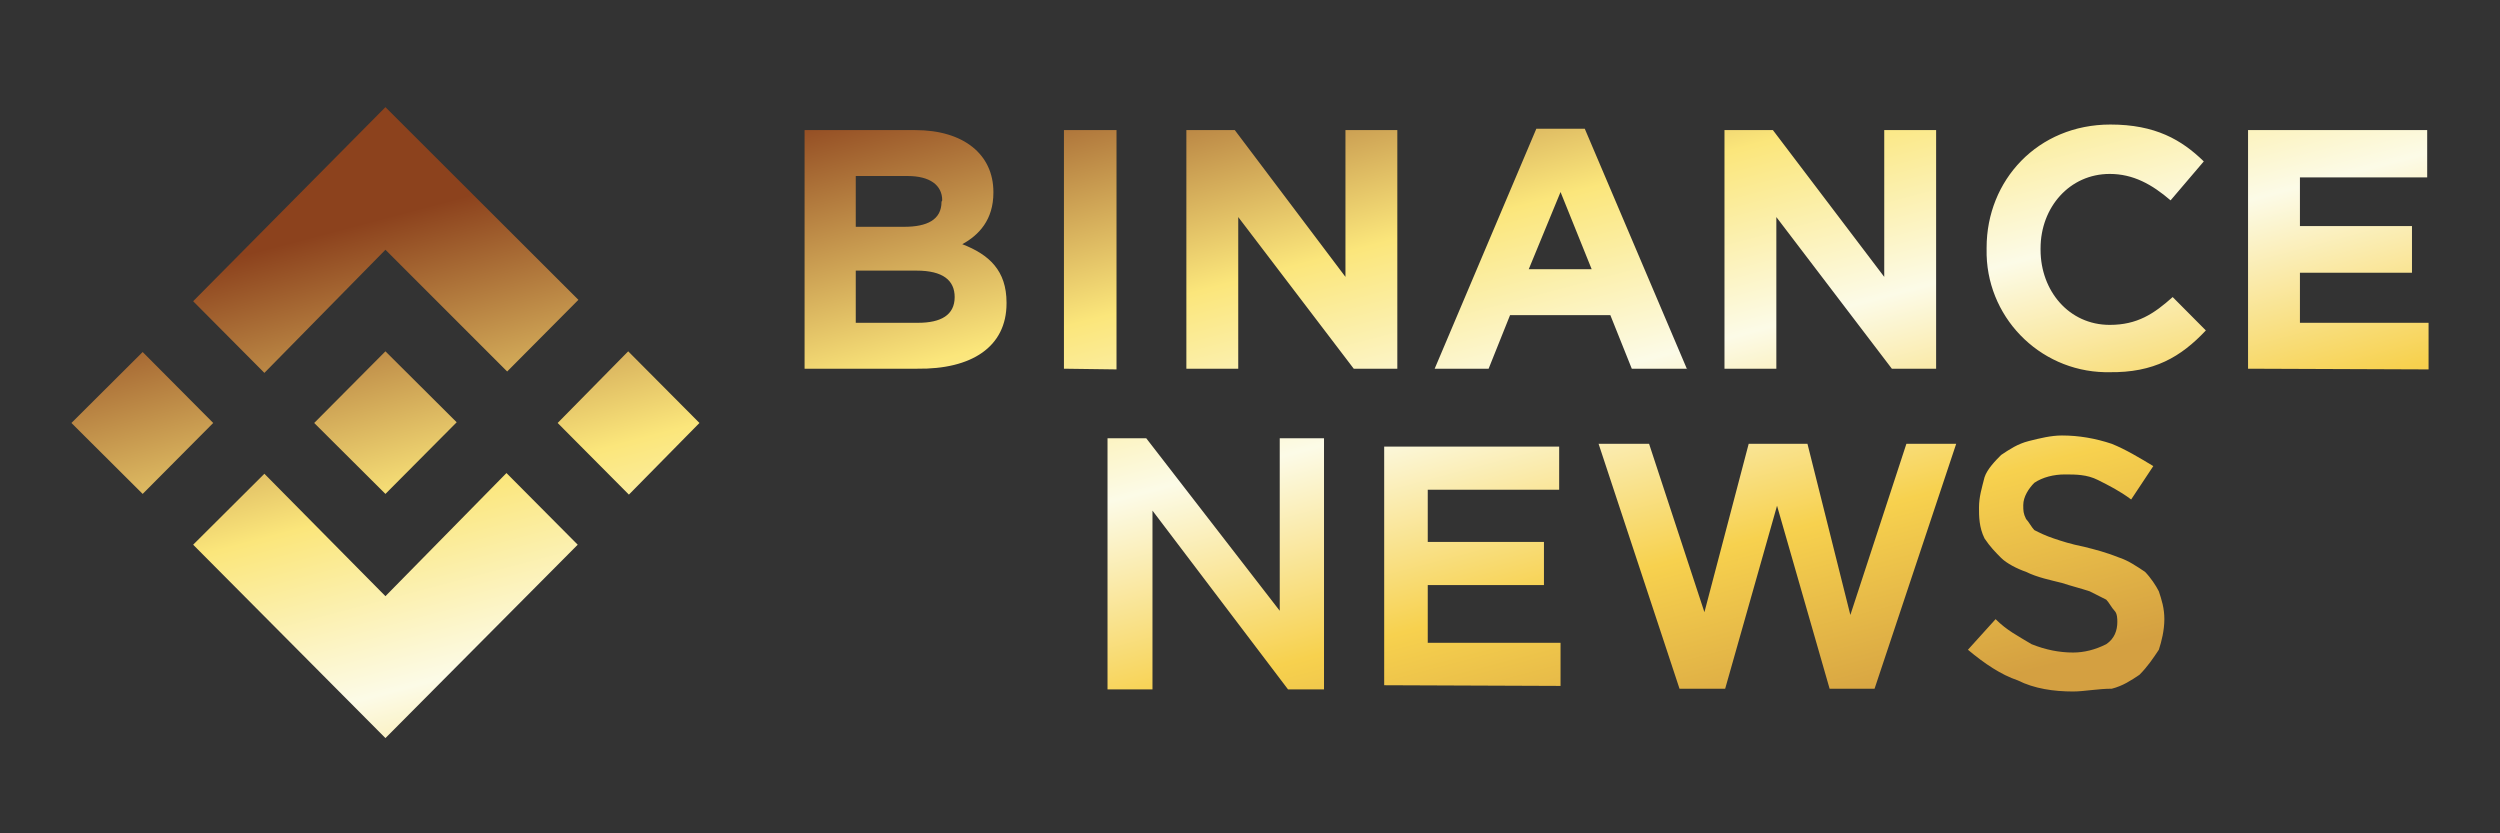 <svg width="210" height="70" viewBox="0 0 210 70" fill="none" xmlns="http://www.w3.org/2000/svg">
<rect x="0" y="0" width="210" height="70" fill="#333333" stroke="none"/>
<path d="M17.91 35.529L11.984 41.489L6 35.529L11.984 29.569L17.91 35.529ZM32.377 20.979L42.602 31.205L48.586 25.186L32.377 9L16.225 25.303L22.209 31.322L32.377 20.979ZM52.769 29.511L46.843 35.529L52.828 41.548L58.754 35.529L52.769 29.511ZM32.377 50.079L22.209 39.795L16.225 45.755L32.377 62L48.528 45.755L42.544 39.736L32.377 50.079ZM32.377 41.489L38.361 35.471L32.377 29.511L26.393 35.529L32.377 41.489ZM84.549 25.479V25.42C84.549 22.732 83.097 21.388 80.831 20.512C82.225 19.752 83.445 18.466 83.445 16.187V16.129C83.445 12.973 80.947 10.928 76.88 10.928H67.585V30.971H77.055C81.586 31.03 84.549 29.16 84.549 25.479ZM79.088 16.947C79.088 18.466 77.868 19.051 75.951 19.051H71.884V14.785H76.241C78.1 14.785 79.146 15.545 79.146 16.83L79.088 16.947ZM80.192 24.953C80.192 26.472 79.03 27.115 77.113 27.115H71.884V22.732H76.996C79.204 22.732 80.192 23.55 80.192 24.953ZM93.787 31.03V10.928H89.371V30.971L93.787 31.03ZM117.375 31.03V10.928H113.018V23.258L103.722 10.928H99.655V30.971H104.012V18.233L113.715 30.971H117.375V31.03ZM141.718 31.03L133.12 10.812H129.053L120.512 30.971H125.044L126.845 26.472H135.269L137.07 30.971H141.718V31.03ZM133.701 22.615H128.414L131.086 16.129L133.701 22.615ZM162.634 31.03V10.928H158.276V23.258L148.923 10.928H144.856V30.971H149.213V18.233L158.916 30.971H162.634V31.03ZM185.292 27.757L182.504 24.953C180.935 26.355 179.541 27.29 177.217 27.29C173.789 27.29 171.407 24.427 171.407 20.979V20.862C171.407 17.415 173.847 14.61 177.217 14.61C179.192 14.61 180.761 15.486 182.329 16.83L185.118 13.558C183.259 11.746 181.051 10.461 177.275 10.461C171.174 10.461 166.875 15.136 166.875 20.804V20.921C166.759 26.53 171.232 31.147 176.81 31.264C176.926 31.264 177.042 31.264 177.158 31.264C180.935 31.322 183.201 29.978 185.292 27.757ZM204 31.03V27.115H193.194V22.907H202.606V18.992H193.194V14.902H203.884V10.928H188.836V30.971L204 31.03ZM131.086 57.617V53.995H119.931V49.144H129.692V45.522H119.931V41.139H130.97V37.516H116.271V57.559L131.086 57.617ZM174.137 58.085C172.511 58.085 170.884 57.851 169.489 57.15C168.095 56.682 166.701 55.748 165.306 54.579L167.63 52.008C168.56 52.943 169.489 53.41 170.651 54.111C171.813 54.579 172.975 54.813 174.137 54.813C175.067 54.813 175.997 54.579 176.926 54.111C177.623 53.644 177.856 52.943 177.856 52.242C177.856 52.008 177.856 51.54 177.623 51.306C177.391 51.073 177.158 50.605 176.926 50.372C176.461 50.138 175.996 49.904 175.532 49.67C174.835 49.437 173.905 49.203 173.208 48.969C172.278 48.735 171.116 48.502 170.187 48.034C169.489 47.8 168.56 47.333 168.095 46.865C167.63 46.398 167.166 45.931 166.701 45.229C166.236 44.294 166.236 43.359 166.236 42.658C166.236 41.723 166.468 41.022 166.701 40.087C166.933 39.386 167.63 38.685 168.095 38.217C168.792 37.75 169.489 37.282 170.419 37.048C171.349 36.815 172.278 36.581 173.208 36.581C174.602 36.581 175.996 36.815 177.391 37.282C178.553 37.75 179.715 38.451 180.877 39.152L179.018 41.957C178.088 41.256 177.158 40.788 176.229 40.321C175.299 39.853 174.37 39.853 173.44 39.853C172.511 39.853 171.581 40.087 170.884 40.555C170.419 41.022 169.954 41.723 169.954 42.425C169.954 42.892 169.954 43.126 170.187 43.593C170.419 43.827 170.651 44.294 170.884 44.528C171.349 44.762 171.813 44.996 172.511 45.229C173.208 45.463 173.905 45.697 175.067 45.931C175.996 46.164 176.926 46.398 178.088 46.865C178.785 47.099 179.482 47.567 180.18 48.034C180.644 48.502 181.109 49.203 181.342 49.67C181.574 50.372 181.806 51.073 181.806 52.008C181.806 52.943 181.574 53.878 181.342 54.579C180.877 55.28 180.412 55.981 179.715 56.682C179.018 57.15 178.32 57.617 177.391 57.851C176.229 57.851 175.067 58.085 174.137 58.085ZM93.032 36.815H96.285L107.498 51.306V36.815H111.217V57.91H108.195L96.808 42.892V57.91H93.032V36.815ZM141.079 57.851L134.282 37.282H138.523L143.171 51.423L146.889 37.282H151.827L155.43 51.657L160.136 37.282H164.319L157.463 57.851H153.687L149.271 42.483L144.914 57.851H141.079Z" fill="url(#paint0_linear_325_107754)"/>
<defs>
<linearGradient id="paint0_linear_325_107754" x1="32.4" y1="18.275" x2="50.856" y2="88.039" gradientUnits="userSpaceOnUse">
<stop stop-color="#8C421D"/>
<stop offset="0.325" stop-color="#FBE67B"/>
<stop offset="0.535" stop-color="#FCFBE7"/>
<stop offset="0.77" stop-color="#F7D14E"/>
<stop offset="1" stop-color="#D4A041"/>
</linearGradient>
</defs>
</svg>
